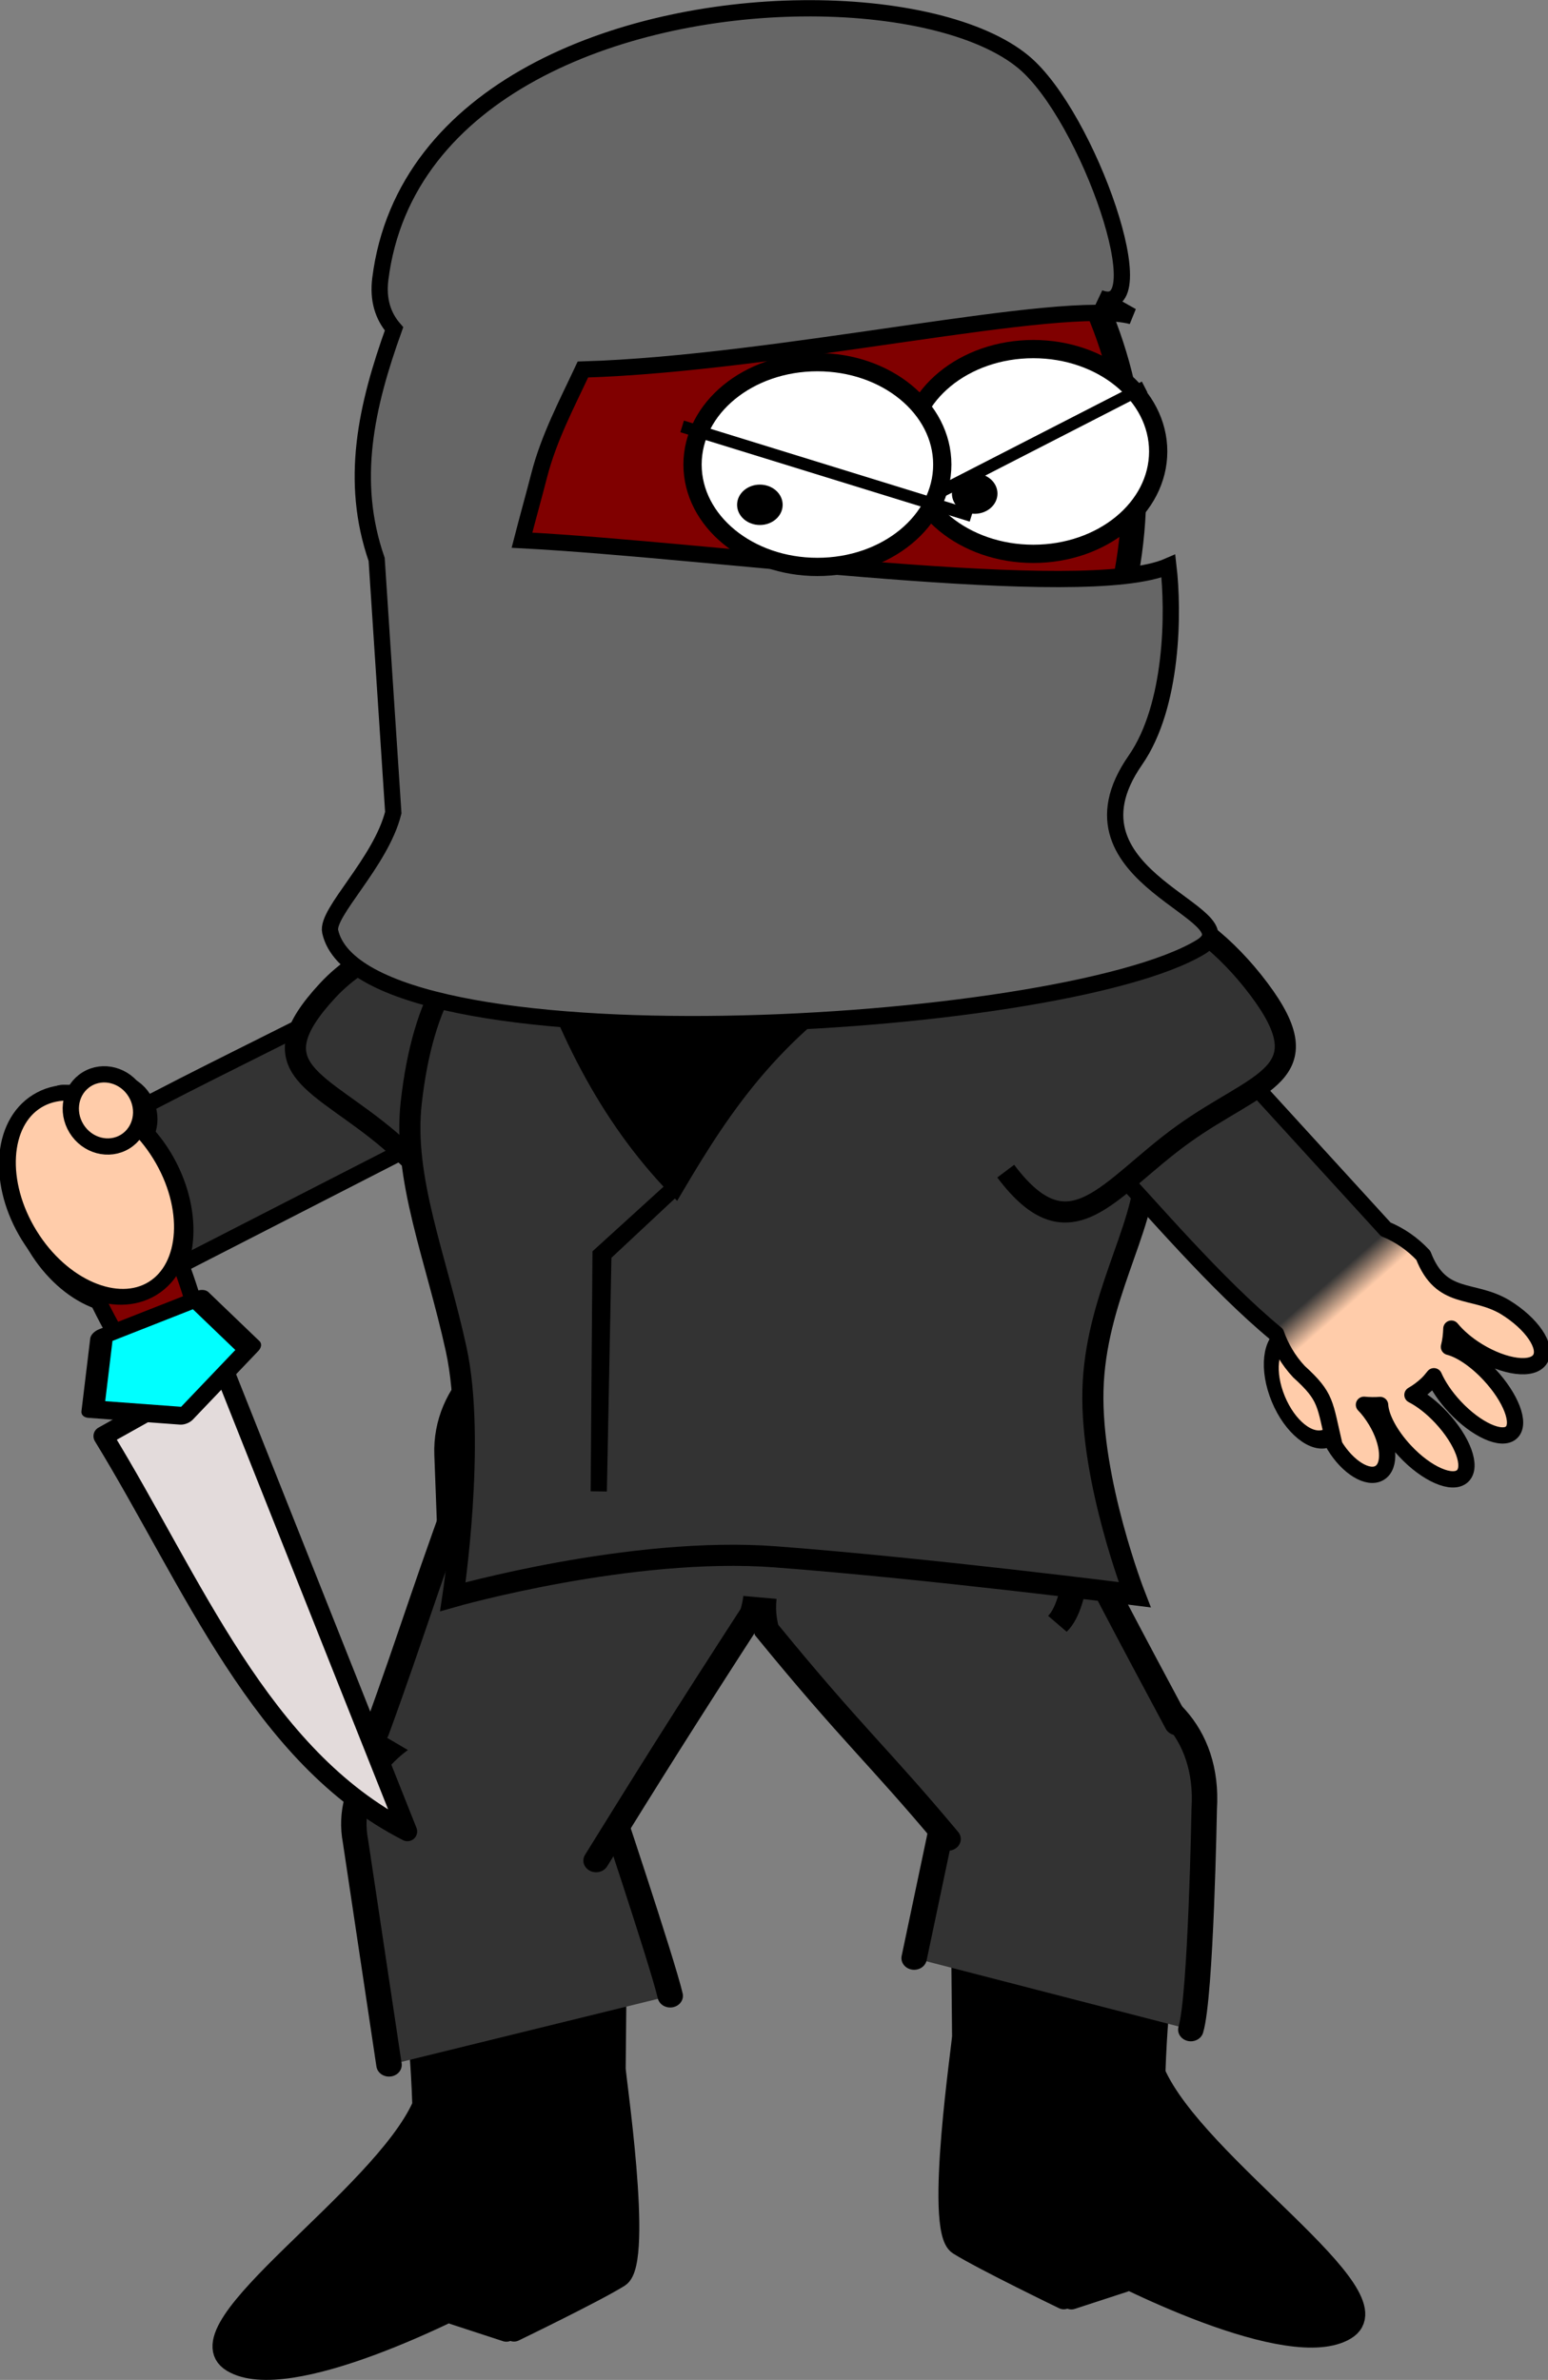 <?xml version="1.0" encoding="UTF-8" standalone="no"?>
<!-- Created with Inkscape (http://www.inkscape.org/) -->

<svg
   xmlns:dc="http://purl.org/dc/elements/1.1/"
   xmlns:cc="http://creativecommons.org/ns#"
   xmlns:rdf="http://www.w3.org/1999/02/22-rdf-syntax-ns#"
   xmlns:svg="http://www.w3.org/2000/svg"
   xmlns="http://www.w3.org/2000/svg"
   xmlns:xlink="http://www.w3.org/1999/xlink"
   xmlns:sodipodi="http://sodipodi.sourceforge.net/DTD/sodipodi-0.dtd"
   xmlns:inkscape="http://www.inkscape.org/namespaces/inkscape"
   width="95.265"
   height="146.399"
   id="svg3516"
   version="1.1"
   inkscape:version="0.48.1 r9760"
   sodipodi:docname="rogue01.svg"
   inkscape:export-filename="/home/massimo/Immagini/Doomed Comics/Characters/dwarf03.png"
   inkscape:export-xdpi="124"
   inkscape:export-ydpi="124">
  <rect width="100%" height="100%" fill="#808080" stroke="none"/>
  <defs
     id="defs3518">
    <linearGradient
       inkscape:collect="always"
       xlink:href="#linearGradient14568"
       id="linearGradient4042"
       gradientUnits="userSpaceOnUse"
       x1="168.801"
       y1="208.209"
       x2="168.739"
       y2="210.135" />
    <linearGradient
       inkscape:collect="always"
       id="linearGradient14568">
      <stop
         style="stop-color:#333333;stop-opacity:1;"
         offset="0"
         id="stop14570" />
      <stop
         style="stop-color:#ffccaa;stop-opacity:1"
         offset="1"
         id="stop14572" />
    </linearGradient>
    <linearGradient
       inkscape:collect="always"
       xlink:href="#linearGradient14568"
       id="linearGradient4038"
       gradientUnits="userSpaceOnUse"
       x1="168.801"
       y1="208.209"
       x2="168.739"
       y2="210.135" />
    <linearGradient
       inkscape:collect="always"
       xlink:href="#linearGradient14568"
       id="linearGradient4040"
       gradientUnits="userSpaceOnUse"
       x1="168.801"
       y1="208.209"
       x2="168.739"
       y2="210.135" />
    <inkscape:path-effect
       is_visible="true"
       id="path-effect3860-54-0"
       effect="spiro" />
    <inkscape:path-effect
       is_visible="true"
       id="path-effect3860-67-3-0"
       effect="spiro" />
  </defs>
  <sodipodi:namedview
     id="base"
     pagecolor="#ffffff"
     bordercolor="#666666"
     borderopacity="1.0"
     inkscape:pageopacity="0.0"
     inkscape:pageshadow="2"
     inkscape:zoom="0.77472527"
     inkscape:cx="89.566318"
     inkscape:cy="-23.927974"
     inkscape:current-layer="layer1"
     inkscape:document-units="px"
     showgrid="false"
     fit-margin-top="0"
     fit-margin-left="0"
     fit-margin-right="0"
     fit-margin-bottom="0"
     inkscape:window-width="1440"
     inkscape:window-height="827"
     inkscape:window-x="0"
     inkscape:window-y="25"
     inkscape:window-maximized="1" />
  <g
     id="layer1"
     inkscape:label="Layer 1"
     inkscape:groupmode="layer"
     transform="translate(-233.015,-69.673)">
    <g
       id="g3998"
       transform="translate(-319.346,-415.605)">
      <path
         id="path4683"
         style="fill:#000000;stroke:#000000;stroke-width:1.317px;stroke-linecap:butt;stroke-linejoin:round;stroke-opacity:1"
         d="m 611.469,596.081 c 5.095,1.985 9.919,1.42 14.53,0.741 -0.49,6.553 -2.21,5.369 -2.576,15.981 2.513,5.703 15.096,13.748 11.731,15.764 -3.374,2.021 -13.75,-3.103 -17.164,-5.104 l -0.165,3.211 c 0,0 -4.975,-2.403 -6.462,-3.334 -1.487,-0.931 0.307,-12.673 0.247,-12.842 z m 6.826,30.602 3.237,-1.057 -3.357,-1.826 z"
         inkscape:connector-curvature="0"
         sodipodi:nodetypes="cccsccscccccc" />
      <path
         id="path4683-0"
         style="fill:#000000;stroke:#000000;stroke-width:1.317px;stroke-linecap:butt;stroke-linejoin:round;stroke-opacity:1"
         d="m 590.349,598.066 c -5.095,1.985 -9.919,1.42 -14.53,0.741 0.49,6.553 2.21,5.369 2.576,15.981 -2.513,5.703 -15.096,13.748 -11.731,15.764 3.374,2.021 13.75,-3.103 17.164,-5.104 l 0.165,3.211 c 0,0 4.975,-2.403 6.462,-3.334 1.487,-0.931 -0.307,-12.673 -0.247,-12.842 z m -6.826,30.602 -3.237,-1.057 3.357,-1.826 z"
         inkscape:connector-curvature="0"
         sodipodi:nodetypes="cccsccscccccc" />
      <g
         id="g5593-7-3"
         transform="matrix(1.09,0,0,1,-95.11,381.359)"
         style="fill:#333333;fill-opacity:1;stroke-width:1.406;stroke-miterlimit:4;stroke-dasharray:none">
        <g
           id="g5585-99-7"
           style="fill:#333333;fill-opacity:1;stroke-width:1.406;stroke-miterlimit:4;stroke-dasharray:none">
          <path
             inkscape:transform-center-x="-3.1256961"
             inkscape:transform-center-y="7.0014313"
             sodipodi:nodetypes="cccc"
             inkscape:connector-curvature="0"
             id="path4466-1-7-8"
             d="m 631.85,226.691 c -0.446,-2.093 -3.738,-12.792 -3.738,-12.792 -3.95,-8.684 -15.274,-3.78 -14.03,3.291 l 1.892,13.751"
             style="color:#000000;fill:#333333;fill-opacity:1;stroke:#000000;stroke-width:1.436;stroke-linecap:round;stroke-miterlimit:4;stroke-dasharray:none;marker:none;visibility:visible;display:inline;overflow:visible;enable-background:accumulate" />
          <path
             inkscape:transform-center-x="2.6564707"
             inkscape:transform-center-y="6.2858614"
             sodipodi:nodetypes="ccscc"
             inkscape:connector-curvature="0"
             id="path4468-4-4-7"
             d="m 627.665,218.371 c 3.065,-5.387 4.769,-8.363 8.83,-15.202 1.088,-3.834 -1.699,-7.608 -5.325,-9.775 -3.625,-2.168 -8.071,-2.726 -10.302,-0.171 -2.705,7.803 -3.494,10.918 -5.605,17.211"
             style="color:#000000;fill:#333333;fill-opacity:1;fill-rule:evenodd;stroke:#000000;stroke-width:1.436;stroke-linecap:round;stroke-linejoin:miter;stroke-miterlimit:4;stroke-dasharray:none;marker:none;visibility:visible;display:inline;overflow:visible;enable-background:accumulate" />
        </g>
        <g
           id="g5589-4-8"
           style="fill:#333333;fill-opacity:1;stroke-width:1.406;stroke-miterlimit:4;stroke-dasharray:none">
          <path
             inkscape:transform-center-x="2.8678896"
             inkscape:transform-center-y="4.9541405"
             style="color:#000000;fill:#333333;fill-opacity:1;stroke:#000000;stroke-width:1.436;stroke-linecap:round;stroke-miterlimit:4;stroke-dasharray:none;marker:none;visibility:visible;display:inline;overflow:visible;enable-background:accumulate"
             d="m 661.243,228.769 c 0.573,-2.056 0.757,-13.574 0.757,-13.574 0.561,-9.674 -11.69,-10.679 -13.854,-3.878 l -2.524,13.054"
             id="rect8538-3-6-7-8-6-8-4-4-2"
             inkscape:connector-curvature="0"
             sodipodi:nodetypes="cccc" />
          <path
             inkscape:transform-center-x="-4.3499377"
             inkscape:transform-center-y="6.1210075"
             style="color:#000000;fill:#333333;fill-opacity:1;fill-rule:evenodd;stroke:#000000;stroke-width:1.436;stroke-linecap:round;stroke-linejoin:miter;stroke-miterlimit:4;stroke-dasharray:none;marker:none;visibility:visible;display:inline;overflow:visible;enable-background:accumulate"
             d="m 660.472,209.948 c -2.745,-5.588 -4.068,-8.294 -7.469,-15.548 -2.501,-2.945 -6.892,-2.199 -10.426,0.141 -3.534,2.34 -6.201,6.258 -5.287,9.643 4.845,6.456 6.305,7.722 10.247,12.862"
             id="path3632-8-6-2"
             inkscape:connector-curvature="0"
             sodipodi:nodetypes="ccscc" />
        </g>
        <path
           sodipodi:nodetypes="csssssc"
           inkscape:connector-curvature="0"
           id="rect8558-3-1-9-0-5-7-8-7"
           d="m 619.495,200.498 -0.245,-7.094 c -0.135,-3.91 2.94,-7.062 6.592,-7.062 l 24.584,0 c 3.652,0 4.687,2.314 4.618,6.226 l -0.07,3.943 c -0.035,1.956 -0.071,6.02 -1.263,7.296"
           style="color:#000000;fill:#333333;fill-opacity:1;fill-rule:evenodd;stroke:#000000;stroke-width:1.436;stroke-linejoin:round;stroke-miterlimit:4;stroke-opacity:1;stroke-dasharray:none;stroke-dashoffset:0;marker:none;visibility:visible;display:inline;overflow:visible;enable-background:accumulate" />
      </g>
      <g
         inkscape:transform-center-y="4.2096886"
         inkscape:transform-center-x="10.847977"
         id="g4789"
         transform="matrix(0.456,0.89,-0.89,0.456,702.493,372.992)">
        <path
           sodipodi:nodetypes="cssccc"
           inkscape:connector-curvature="0"
           id="rect9046"
           d="m 105.796,194.249 0,16.288 c 0,0.052 -0.042,0.093 -0.093,0.093 l -9.571,0 c -0.169,-4.018 -0.007,-10.815 -0.007,-14.854 -0.196,-3.967 2.519,-6.531 5.088,-6.185"
           style="color:#000000;fill:#333333;fill-opacity:1;fill-rule:evenodd;stroke:#000000;stroke-width:1;stroke-linecap:round;stroke-miterlimit:4;marker:none;visibility:visible;display:inline;overflow:visible;enable-background:accumulate" />
        <path
           transform="matrix(1,0,0,1.145,-235.883,-200.232)"
           d="m 342.722,360.946 c 0,2.292 -3.031,4.15 -6.769,4.15 -3.738,0 -6.769,-1.858 -6.769,-4.15 0,-2.292 3.031,-4.15 6.769,-4.15 3.738,0 6.769,1.858 6.769,4.15 z"
           sodipodi:ry="4.1504092"
           sodipodi:rx="6.7691202"
           sodipodi:cy="360.94571"
           sodipodi:cx="335.95258"
           id="path9048"
           style="color:#000000;fill:#ffccaa;fill-opacity:1;fill-rule:evenodd;stroke:#000000;stroke-width:0.934;stroke-miterlimit:4;stroke-dasharray:none;marker:none;visibility:visible;display:inline;overflow:visible;enable-background:accumulate"
           sodipodi:type="arc" />
        <path
           transform="translate(-205.417,-145.103)"
           d="m 303.533,355.004 c 0,1.177 -1.009,2.131 -2.253,2.131 -1.245,0 -2.253,-0.954 -2.253,-2.131 0,-1.177 1.009,-2.131 2.253,-2.131 1.245,0 2.253,0.954 2.253,2.131 z"
           sodipodi:ry="2.1312113"
           sodipodi:rx="2.2534938"
           sodipodi:cy="355.00388"
           sodipodi:cx="301.27911"
           id="path9052"
           style="color:#000000;fill:#ffccaa;fill-opacity:1;fill-rule:evenodd;stroke:#000000;stroke-width:1;stroke-linecap:round;stroke-miterlimit:4;stroke-dasharray:none;marker:none;visibility:visible;display:inline;overflow:visible;enable-background:accumulate"
           sodipodi:type="arc" />
      </g>
      <path
         style="color:#000000;fill:#333333;fill-opacity:1;fill-rule:evenodd;stroke:#000000;stroke-width:1.3;stroke-linejoin:round;stroke-miterlimit:4;stroke-opacity:1;stroke-dashoffset:0;marker:none;visibility:visible;display:inline;overflow:visible;enable-background:accumulate"
         d="m 590.83,544.81 c -4.314,-3.688 -13.768,-3.486 -18.298,1.391 -4.53,4.877 -0.496,5.541 3.818,9.23 4.314,3.688 6.219,8.102 10.749,3.225 5.235,-3.364 9.052,-7.807 3.731,-13.846 z"
         id="path8852-8"
         inkscape:connector-curvature="0"
         sodipodi:nodetypes="csscc" />
      <path
         style="color:#000000;fill:#333333;fill-opacity:1;fill-rule:evenodd;stroke:#000000;stroke-width:1.3;stroke-miterlimit:4;marker:none;visibility:visible;display:inline;overflow:visible;enable-background:accumulate"
         d="m 622.858,557.239 c -0.111,3.699 -3.097,7.958 -3.237,13.567 -0.14,5.61 2.567,12.57 2.567,12.57 0,0 -12.711,-1.621 -22.117,-2.331 -8.886,-0.671 -19.839,2.453 -19.839,2.453 0,0 1.442,-9.564 0.198,-15.24 -1.243,-5.676 -3.293,-10.499 -2.759,-15.175 1.447,-12.686 8.631,-14.061 24.957,-13.894 16.326,0.167 20.611,5.388 20.231,18.05 z"
         id="path5333-5"
         inkscape:connector-curvature="0"
         sodipodi:nodetypes="sscscssss" />
      <g
         style="fill:url(#linearGradient4042);fill-opacity:1"
         inkscape:transform-center-x="-10.670876"
         inkscape:transform-center-y="9.9170986"
         id="g7344"
         transform="matrix(0.731,-0.683,0.683,0.731,369.597,526.261)">
        <path
           sodipodi:type="arc"
           style="color:#000000;fill:url(#linearGradient4038);fill-opacity:1;fill-rule:evenodd;stroke:#000000;stroke-width:0.869;stroke-miterlimit:4;stroke-dasharray:none;marker:none;visibility:visible;display:inline;overflow:visible;enable-background:accumulate"
           id="path4796"
           sodipodi:cx="301.27911"
           sodipodi:cy="355.00388"
           sodipodi:rx="2.546541"
           sodipodi:ry="1.8497226"
           d="m 303.826,355.004 c 0,1.022 -1.14,1.85 -2.547,1.85 -1.406,0 -2.547,-0.828 -2.547,-1.85 0,-1.022 1.14,-1.85 2.547,-1.85 1.406,0 2.547,0.828 2.547,1.85 z"
           transform="matrix(0.465,-1.241,0.936,0.351,-310.463,461.26)" />
        <path
           sodipodi:nodetypes="cscccssccssscscsssccsscccc"
           inkscape:connector-curvature="0"
           id="path9079-5"
           d="m 167.894,189.155 c 5.059,0.383 4.407,4.334 4.369,7.751 l -0.127,11.31 c 0.378,0.822 0.594,1.758 0.594,2.75 -1.144,2.841 0.85,3.518 1.5,5.75 0.52,1.871 0.252,3.577 -0.594,3.812 -0.846,0.235 -1.949,-1.098 -2.469,-2.969 -0.214,-0.771 -0.288,-1.501 -0.25,-2.125 -0.275,0.273 -0.553,0.515 -0.875,0.719 0.399,0.626 0.656,1.699 0.656,2.938 0,1.942 -0.636,3.531 -1.438,3.531 -0.801,0 -1.469,-1.59 -1.469,-3.531 0,-0.863 0.131,-1.638 0.344,-2.25 -0.219,0.032 -0.43,0.062 -0.656,0.062 -0.372,0 -0.744,-0.042 -1.094,-0.125 0.217,0.608 0.344,1.369 0.344,2.219 0,1.942 -0.66,3.531 -1.5,3.531 -0.84,0 -1.531,-1.59 -1.531,-3.531 0,-1.36 0.324,-2.54 0.812,-3.125 -0.253,-0.198 -0.501,-0.443 -0.719,-0.688 0.012,0.377 -0.036,0.796 -0.125,1.219 -0.324,1.545 -1.224,2.669 -2.031,2.5 -0.808,-0.169 -1.199,-1.58 -0.875,-3.125 1.327,-2.324 1.69,-2.498 1.5,-4.812 0,-0.956 0.209,-1.856 0.562,-2.656 -0.614,-4.744 -0.316,-10.76 -0.312,-15.188"
           style="color:#000000;fill:url(#linearGradient4040);fill-opacity:1;fill-rule:evenodd;stroke:#000000;stroke-width:1;stroke-linecap:round;stroke-linejoin:round;stroke-miterlimit:4;stroke-opacity:1;stroke-dasharray:none;stroke-dashoffset:0;marker:none;visibility:visible;display:inline;overflow:visible;enable-background:accumulate" />
      </g>
      <path
         style="color:#000000;fill:#333333;fill-opacity:1;fill-rule:evenodd;stroke:#000000;stroke-width:1.3;stroke-linejoin:round;stroke-miterlimit:4;stroke-opacity:1;stroke-dashoffset:0;marker:none;visibility:visible;display:inline;overflow:visible;enable-background:accumulate"
         d="m 615.385,541.695 c 4.614,-3.317 10.46,-0.888 14.45,4.425 3.99,5.312 -0.053,5.615 -4.667,8.932 -4.614,3.317 -6.924,7.581 -10.914,2.268"
         id="path8852"
         inkscape:connector-curvature="0"
         sodipodi:nodetypes="cssc"
         inkscape:transform-center-x="-7.999756"
         inkscape:transform-center-y="4.2638577" />
      <path
         style="fill:#000000;stroke:#000000;stroke-width:1px;stroke-linecap:butt;stroke-linejoin:miter;stroke-opacity:1"
         d="m 600.073,538.992 c -7.158,0.198 -13.597,1.76 -15.004,2.073 l -0.16,0.68 c 1.952,6.593 4.831,12.253 9.026,16.583 2.982,-5.049 6.242,-10.041 13.439,-14.219 l 0.04,-0.032 c 0.828,-0.39 6.442,-3.065 4.493,-3.692 -3.669,-1.181 -7.858,-1.503 -11.834,-1.393 z m -6.141,19.29 -4.611,4.192 -0.112,14.544 0.284,-14.589 z"
         id="path8876"
         inkscape:connector-curvature="0"
         sodipodi:nodetypes="ccccccsscccccc" />
      <g
         transform="matrix(-1,0,0,1,1197.081,0)"
         id="g3700">
        <path
           transform="matrix(2.432,0,0,2.432,277.532,82.051)"
           d="m 141.01,178.168 c 0,5.812 -4.192,10.524 -9.363,10.524 -5.171,0 -9.363,-4.712 -9.363,-10.524 0,-5.812 4.192,-10.524 9.363,-10.524 5.171,0 9.363,4.712 9.363,10.524 z"
           sodipodi:ry="10.524252"
           sodipodi:rx="9.3631258"
           sodipodi:cy="178.16849"
           sodipodi:cx="131.64648"
           id="path2994-0-8-1"
           style="color:#000000;fill:#800000;fill-opacity:1;fill-rule:evenodd;stroke:#000000;stroke-width:0.617;stroke-miterlimit:4;stroke-opacity:1;stroke-dasharray:none;marker:none;visibility:visible;display:inline;overflow:visible;enable-background:accumulate"
           sodipodi:type="arc" />
        <path
           style="fill:#666666;stroke:#000000;stroke-width:1px;stroke-linecap:butt;stroke-linejoin:miter;stroke-opacity:1"
           d="m 595.378,485.79 c -5.83,-0.069 -11.052,1.142 -13.656,3.312 -3.982,3.318 -8.331,15.931 -4.656,14.5 l -2,1.125 c 4.294,-1.143 21.598,2.922 33.781,3.281 0.989,2.112 2.095,4.196 2.688,6.5 0.341,1.325 0.716,2.654 1.062,4 -11.96,0.622 -34.585,3.863 -39.781,1.594 -0.33,2.805 -0.294,8.594 2.036,11.942 5.106,7.336 -7.436,9.441 -4.002,11.503 8.663,5.203 51.613,7.687 53.55,-0.965 0.261,-1.166 -3.117,-4.255 -3.883,-7.317 l 1.023,-15.571 c 1.68,-4.844 0.643,-9.424 -1.068,-14.186 0.683,-0.789 1.002,-1.794 0.844,-3.062 -1.465,-11.716 -14.807,-16.525 -25.938,-16.656 z"
           id="path9014"
           inkscape:connector-curvature="0"
           sodipodi:nodetypes="sscccsccssscccss" />
        <g
           transform="translate(465.879,360.874)"
           id="g4396">
          <path
             sodipodi:type="arc"
             style="color:#000000;fill:#ffffff;fill-opacity:1;fill-rule:evenodd;stroke:#000000;stroke-width:1;stroke-miterlimit:4;stroke-opacity:1;stroke-dasharray:none;stroke-dashoffset:0;marker:none;visibility:visible;display:inline;overflow:visible;enable-background:accumulate"
             id="path3766-1-6"
             sodipodi:cx="99.431404"
             sodipodi:cy="118.50636"
             sodipodi:rx="6.8432345"
             sodipodi:ry="5.6079936"
             d="m 106.275,118.506 c 0,3.097 -3.064,5.608 -6.843,5.608 -3.779,0 -6.843,-2.511 -6.843,-5.608 0,-3.097 3.064,-5.608 6.843,-5.608 3.779,0 6.843,2.511 6.843,5.608 z"
             transform="matrix(-1.123,0,0,1.123,226.912,19.093)" />
          <path
             style="fill:none;stroke:#000000;stroke-width:0.748px;stroke-linecap:butt;stroke-linejoin:miter;stroke-opacity:1"
             d="M 124.984,156.713 108.4,148.208"
             id="path3858-6-6"
             inkscape:path-effect="#path-effect3860-54-0"
             inkscape:original-d="M 124.98356,156.71283 108.39992,148.2084"
             inkscape:connector-curvature="0" />
          <path
             sodipodi:type="arc"
             style="color:#000000;fill:#ffffff;fill-opacity:1;fill-rule:evenodd;stroke:#000000;stroke-width:1;stroke-miterlimit:4;stroke-opacity:1;stroke-dasharray:none;stroke-dashoffset:0;marker:none;visibility:visible;display:inline;overflow:visible;enable-background:accumulate"
             id="path3766-0-7-3"
             sodipodi:cx="99.431404"
             sodipodi:cy="118.50636"
             sodipodi:rx="6.8432345"
             sodipodi:ry="5.6079936"
             d="m 106.275,118.506 c 0,3.097 -3.064,5.608 -6.843,5.608 -3.779,0 -6.843,-2.511 -6.843,-5.608 0,-3.097 3.064,-5.608 6.843,-5.608 3.779,0 6.843,2.511 6.843,5.608 z"
             transform="matrix(-1.123,0,0,1.123,240.199,19.898)" />
          <path
             style="fill:none;stroke:#000000;stroke-width:0.748px;stroke-linecap:butt;stroke-linejoin:miter;stroke-opacity:1"
             d="m 119.054,156.133 17.807,-5.499"
             id="path3858-9-8-7"
             inkscape:path-effect="#path-effect3860-67-3-0"
             inkscape:original-d="m 119.05367,156.13281 17.80728,-5.49936"
             inkscape:connector-curvature="0" />
        </g>
        <g
           transform="matrix(0.748,0,0,0.748,386.032,398.285)"
           id="g3916-9-3">
          <path
             sodipodi:type="arc"
             style="color:#000000;fill:#000000;fill-opacity:1;fill-rule:evenodd;stroke:#000000;stroke-width:1;stroke-miterlimit:4;stroke-opacity:1;stroke-dasharray:none;stroke-dashoffset:0;marker:none;visibility:visible;display:inline;overflow:visible;enable-background:accumulate"
             id="path3768-7-8-3"
             sodipodi:cx="35.050648"
             sodipodi:cy="146.32397"
             sodipodi:rx="3.8292468"
             sodipodi:ry="3.3351505"
             d="m 38.88,146.324 c 0,1.842 -1.714,3.335 -3.829,3.335 -2.115,0 -3.829,-1.493 -3.829,-3.335 0,-1.842 1.714,-3.335 3.829,-3.335 2.115,0 3.829,1.493 3.829,3.335 z"
             transform="matrix(0.433,0,0,0.433,250.471,93.534)" />
          <path
             sodipodi:type="arc"
             style="color:#000000;fill:#000000;fill-opacity:1;fill-rule:evenodd;stroke:#000000;stroke-width:1;stroke-miterlimit:4;stroke-opacity:1;stroke-dasharray:none;stroke-dashoffset:0;marker:none;visibility:visible;display:inline;overflow:visible;enable-background:accumulate"
             id="path3768-79-3"
             sodipodi:cx="35.050648"
             sodipodi:cy="146.32397"
             sodipodi:rx="3.8292468"
             sodipodi:ry="3.3351505"
             d="m 38.88,146.324 c 0,1.842 -1.714,3.335 -3.829,3.335 -2.115,0 -3.829,-1.493 -3.829,-3.335 0,-1.842 1.714,-3.335 3.829,-3.335 2.115,0 3.829,1.493 3.829,3.335 z"
             transform="matrix(0.433,0,0,0.433,268.145,94.457)" />
        </g>
      </g>
      <g
         id="g10926-3-4"
         transform="matrix(0.92,-0.393,-0.393,-0.92,140.305,847.932)">
        <path
           transform="matrix(0.569,0,0,0.811,463.695,-137.508)"
           d="m 65.388,289.816 c 0,7.178 -2.221,12.997 -4.961,12.997 -2.74,0 -4.961,-5.819 -4.961,-12.997 0,-7.178 2.221,-12.997 4.961,-12.997 2.74,0 4.961,5.819 4.961,12.997 z"
           sodipodi:ry="12.996894"
           sodipodi:rx="4.9611802"
           sodipodi:cy="289.81561"
           sodipodi:cx="60.427017"
           id="path6967-6-7"
           style="color:#000000;fill:#800000;fill-opacity:1;fill-rule:evenodd;stroke:#000000;stroke-width:1.766;stroke-linejoin:round;stroke-miterlimit:4;stroke-opacity:1;stroke-dasharray:none;stroke-dashoffset:0;marker:none;visibility:visible;display:inline;overflow:visible;enable-background:accumulate"
           sodipodi:type="arc" />
        <path
           sodipodi:nodetypes="cccc"
           inkscape:connector-curvature="0"
           id="path6959-7-2"
           d="m 499.981,58.153 0.769,30.609 -8.428,-0.905 c 1.534,-10.449 1.16,-21.921 7.659,-29.703 z"
           inkscape:transform-center-y="-3.1483737"
           inkscape:transform-center-x="1.118328"
           style="color:#000000;fill:#e3dbdb;fill-opacity:1;fill-rule:evenodd;stroke:#000000;stroke-width:1.2;stroke-linejoin:round;stroke-miterlimit:4;stroke-opacity:1;stroke-dashoffset:0;marker:none;visibility:visible;display:inline;overflow:visible;enable-background:accumulate" />
        <path
           transform="matrix(0.57,0,0,-0.37,466.821,173.316)"
           inkscape:transform-center-y="-0.35865135"
           inkscape:transform-center-x="0.092476526"
           d="m 63.012,226.997 -9.37,6.189 -8.781,-6.999 3.943,-10.514 11.218,0.501 z"
           inkscape:randomized="0"
           inkscape:rounded="0"
           inkscape:flatsided="true"
           sodipodi:arg2="0.9870892"
           sodipodi:arg1="0.35877067"
           sodipodi:r2="7.7279749"
           sodipodi:r1="9.5523024"
           sodipodi:cy="223.64323"
           sodipodi:cx="54.068321"
           sodipodi:sides="5"
           id="path6965-5-2"
           style="color:#000000;fill:#00ffff;fill-opacity:1;fill-rule:evenodd;stroke:#000000;stroke-width:2.612;stroke-linejoin:round;stroke-miterlimit:4;stroke-opacity:1;stroke-dasharray:none;stroke-dashoffset:0;marker:none;visibility:visible;display:inline;overflow:visible;enable-background:accumulate"
           sodipodi:type="star" />
      </g>
      <path
         transform="matrix(0.525,0.851,-0.975,0.601,733.749,55.948)"
         d="m 342.722,360.946 c 0,2.292 -3.031,4.15 -6.769,4.15 -3.738,0 -6.769,-1.858 -6.769,-4.15 0,-2.292 3.031,-4.15 6.769,-4.15 3.738,0 6.769,1.858 6.769,4.15 z"
         sodipodi:ry="4.1504092"
         sodipodi:rx="6.7691202"
         sodipodi:cy="360.94571"
         sodipodi:cx="335.95258"
         id="path9048-3"
         style="color:#000000;fill:#ffccaa;fill-opacity:1;fill-rule:evenodd;stroke:#000000;stroke-width:0.934;stroke-miterlimit:4;stroke-dasharray:none;marker:none;visibility:visible;display:inline;overflow:visible;enable-background:accumulate"
         sodipodi:type="arc" />
      <path
         transform="matrix(0.525,0.851,-0.851,0.525,702.819,110.818)"
         d="m 303.533,355.004 c 0,1.177 -1.009,2.131 -2.253,2.131 -1.245,0 -2.253,-0.954 -2.253,-2.131 0,-1.177 1.009,-2.131 2.253,-2.131 1.245,0 2.253,0.954 2.253,2.131 z"
         sodipodi:ry="2.1312113"
         sodipodi:rx="2.2534938"
         sodipodi:cy="355.00388"
         sodipodi:cx="301.27911"
         id="path9052-6"
         style="color:#000000;fill:#ffccaa;fill-opacity:1;fill-rule:evenodd;stroke:#000000;stroke-width:1;stroke-linecap:round;stroke-miterlimit:4;stroke-dasharray:none;marker:none;visibility:visible;display:inline;overflow:visible;enable-background:accumulate"
         sodipodi:type="arc" />
    </g>
  </g>
</svg>
